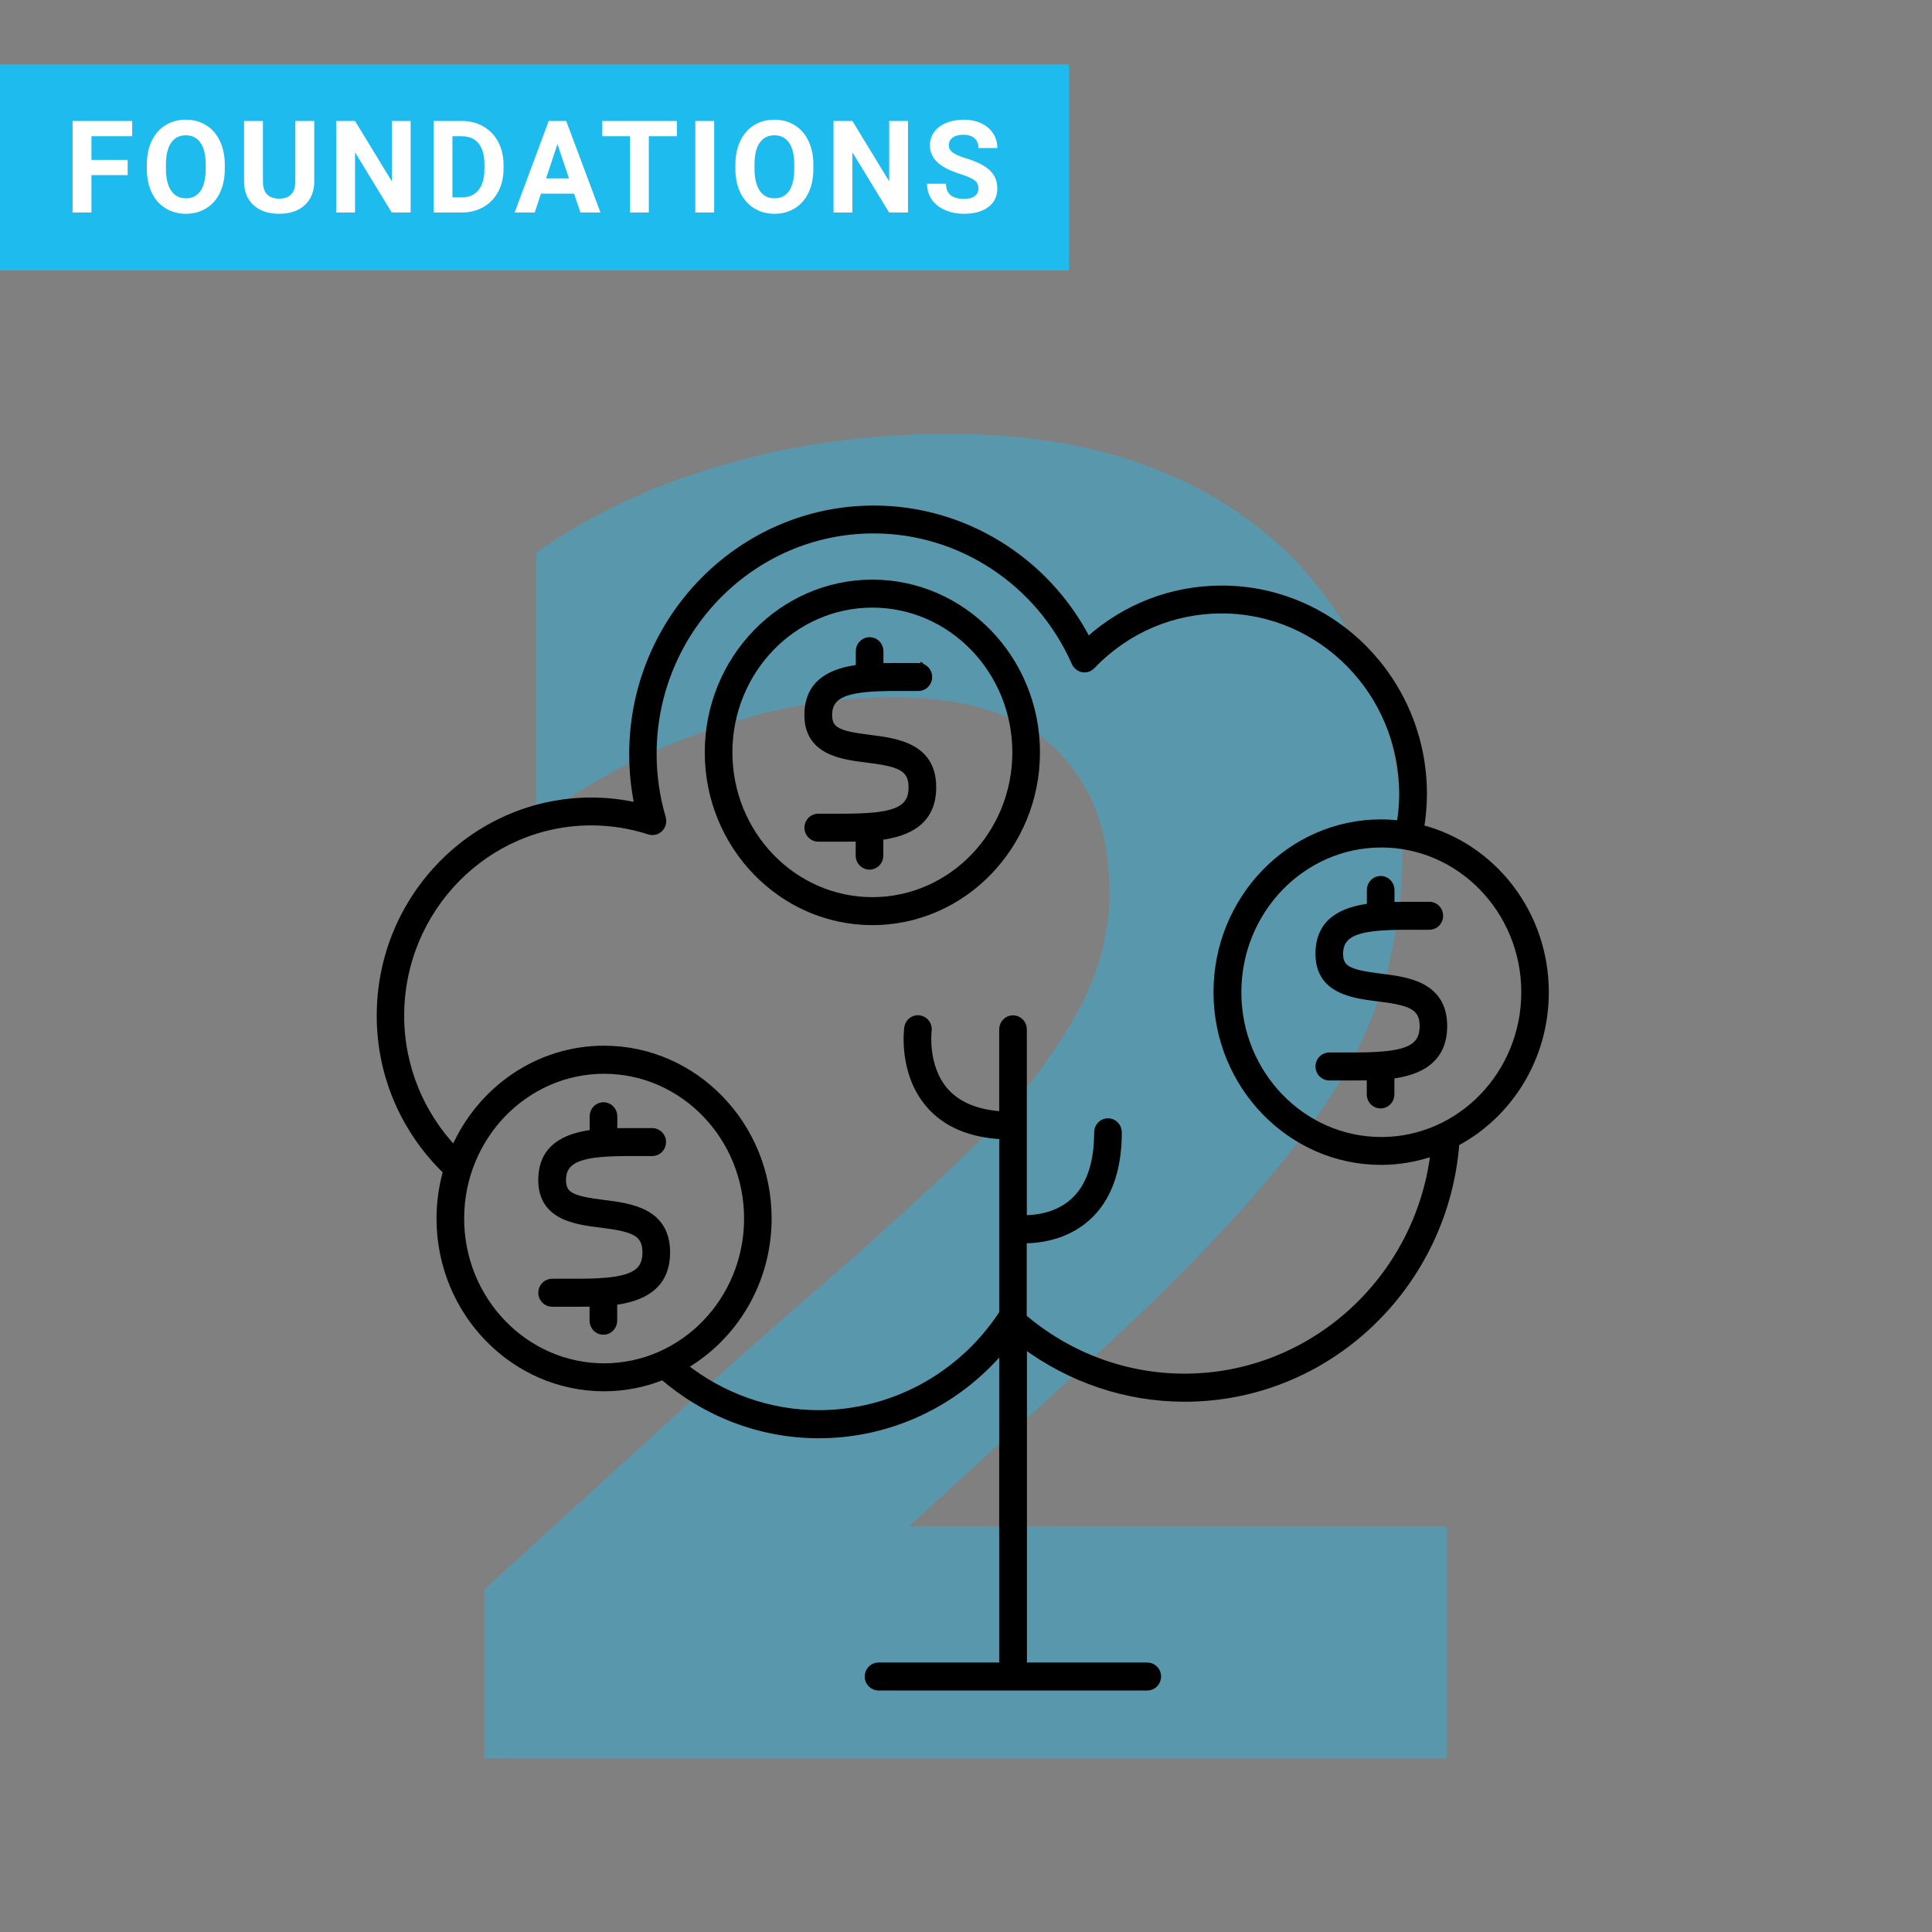 <svg width="300" height="300" viewBox="0 0 300 300" fill="none" xmlns="http://www.w3.org/2000/svg">
<rect x="0" y="0" width="300" height="300" fill="#808080" stroke="none"/>
<g clip-path="url(#clip0)">
<path d="M75.216 246.792L111.216 213.96C118.512 207.432 123.984 202.632 127.632 199.56C138.576 189.96 146.928 182.28 152.688 176.52C158.448 170.568 163.152 164.424 166.8 158.088C170.448 151.752 172.272 145.224 172.272 138.504C172.272 129.096 169.488 121.704 163.92 116.328C158.544 110.952 150.096 108.264 138.576 108.264C128.976 108.264 119.376 109.992 109.776 113.448C100.176 116.712 91.344 121.416 83.28 127.56V85.8C91.728 79.848 101.328 75.336 112.08 72.264C123.024 69 134.832 67.368 147.504 67.368C162.096 67.368 174.672 70.056 185.232 75.432C195.792 80.808 203.856 88.392 209.424 98.184C214.992 107.976 217.776 119.208 217.776 131.88C217.776 146.088 214.128 158.76 206.832 169.896C199.728 180.84 188.112 193.8 171.984 208.776L141.168 237H224.688V273H75.216V246.792Z" fill="#1EBBEE" fill-opacity="0.4"/>
<path d="M69.302 181.889C68.644 184.214 68.282 186.673 68.282 189.215C68.282 203.732 79.737 215.539 93.808 215.539C97.033 215.539 100.095 214.904 102.925 213.766C109.508 219.436 118 222.831 127.151 222.831C138.21 222.831 148.578 217.897 155.655 209.468V258.655H136.416C135.511 258.655 134.771 259.408 134.771 260.328C134.771 261.247 135.511 262 136.416 262H178.153C179.058 262 179.798 261.247 179.798 260.328C179.798 259.408 179.058 258.655 178.153 258.655H158.963V208.816C166.188 214.201 174.91 217.161 183.946 217.161C206.18 217.161 224.431 199.651 226.11 177.491C234.355 173.126 240 164.278 240 154.076C240 141.751 231.738 131.398 220.629 128.555C220.909 126.832 221.074 125.059 221.074 123.287C221.074 105.709 207.003 91.426 189.722 91.426C181.954 91.426 174.664 94.269 168.92 99.454C162.485 86.944 149.681 79 135.692 79C115.021 79 98.202 96.093 98.202 117.099C98.202 119.808 98.482 122.501 99.041 125.16C96.671 124.625 94.269 124.34 91.833 124.34C73.73 124.34 59 139.309 59 157.706C58.984 167.205 62.966 175.802 69.302 181.889ZM91.816 127.668C94.877 127.668 97.906 128.153 100.819 129.09C101.395 129.274 102.036 129.123 102.464 128.689C102.892 128.254 103.057 127.618 102.892 127.016C101.938 123.788 101.46 120.443 101.46 117.082C101.46 97.915 116.799 82.328 135.659 82.328C149.138 82.328 161.382 90.406 166.896 102.916C167.126 103.418 167.57 103.786 168.113 103.886C168.657 103.986 169.2 103.803 169.578 103.401C174.91 97.832 182.053 94.754 189.706 94.754C205.176 94.754 217.766 107.549 217.766 123.27C217.766 124.842 217.618 126.397 217.371 127.919C216.416 127.802 215.445 127.735 214.458 127.735C200.387 127.735 188.932 139.543 188.932 154.06C188.932 168.577 200.387 180.384 214.458 180.384C217.322 180.384 220.07 179.866 222.637 178.979C220.284 198.564 203.826 213.8 183.913 213.8C174.746 213.8 165.941 210.505 158.93 204.551V192.56C158.963 192.56 158.996 192.56 159.029 192.56C161.317 192.56 165.414 192.091 168.739 189.165C172.03 186.271 173.693 181.789 173.693 175.818C173.693 174.899 172.952 174.146 172.047 174.146C171.142 174.146 170.401 174.899 170.401 175.818C170.401 180.752 169.117 184.381 166.616 186.606C164.032 188.897 160.675 189.215 158.947 189.198V159.83C158.947 158.91 158.206 158.157 157.301 158.157C156.396 158.157 155.655 158.91 155.655 159.83V173.076C151.672 172.841 148.677 171.587 146.735 169.346C143.509 165.6 144.151 160.164 144.168 160.047C144.299 159.127 143.658 158.291 142.769 158.157C141.864 158.023 141.041 158.659 140.909 159.579C140.876 159.863 140.004 166.57 144.234 171.503C146.801 174.514 150.652 176.153 155.655 176.404V203.983C155.622 204.016 155.573 204.049 155.54 204.083C149.171 213.716 138.539 219.469 127.134 219.469C119.317 219.469 112.043 216.743 106.233 212.161C114.034 207.645 119.317 199.049 119.317 189.198C119.317 174.681 107.862 162.874 93.791 162.874C83.439 162.874 74.519 169.279 70.52 178.444C65.418 173.042 62.259 165.734 62.259 157.706C62.275 141.148 75.523 127.668 91.816 127.668ZM214.491 177.056C202.23 177.056 192.257 166.737 192.257 154.076C192.257 141.416 202.23 131.097 214.491 131.097C226.752 131.097 236.725 141.416 236.725 154.076C236.725 166.737 226.752 177.056 214.491 177.056ZM93.808 212.194C81.547 212.194 71.574 201.875 71.574 189.215C71.574 176.554 81.547 166.235 93.808 166.235C106.069 166.235 116.042 176.554 116.042 189.215C116.042 201.875 106.069 212.194 93.808 212.194Z" fill="black"/>
<path d="M214.392 151.686C209.554 151.083 208.056 150.498 208.056 148.106C208.056 144.527 211.578 143.875 218.506 143.875C221.337 143.875 221.963 143.875 221.963 143.875C222.868 143.875 223.608 143.106 223.592 142.186C223.592 141.266 222.851 140.53 221.963 140.53C221.88 140.53 221.354 140.53 218.506 140.53C217.733 140.53 216.894 140.53 216.038 140.547V138.189C216.038 137.269 215.297 136.516 214.392 136.516C213.487 136.516 212.746 137.269 212.746 138.189V140.781C208.583 141.316 204.764 142.955 204.764 148.106C204.764 153.843 210.097 154.512 213.997 154.997C218.819 155.599 220.942 156.201 220.942 159.329C220.942 162.155 219.28 163.426 214.458 163.794C214.441 163.794 214.409 163.777 214.392 163.777C214.343 163.777 214.31 163.794 214.26 163.811C213.207 163.878 212.022 163.928 210.673 163.928H206.41C205.505 163.928 204.764 164.68 204.764 165.6C204.764 166.52 205.505 167.273 206.41 167.273H210.656C211.298 167.273 212.006 167.273 212.73 167.256V169.949C212.73 170.869 213.47 171.621 214.376 171.621C215.281 171.621 216.021 170.869 216.021 169.949V167.022C220.185 166.487 224.217 164.798 224.217 159.329C224.217 152.923 218.539 152.204 214.392 151.686Z" fill="black"/>
<path d="M221.946 140.529C221.93 140.529 221.979 140.529 221.946 140.529Z" fill="black"/>
<path d="M135.462 143.154C149.533 143.154 160.987 131.347 160.987 116.83C160.987 102.313 149.533 90.505 135.462 90.505C121.391 90.505 109.936 102.313 109.936 116.83C109.936 131.347 121.391 143.154 135.462 143.154ZM135.462 93.85C147.723 93.85 157.696 104.153 157.696 116.83C157.696 129.507 147.723 139.809 135.462 139.809C123.201 139.809 113.228 129.507 113.228 116.83C113.228 104.153 123.201 93.85 135.462 93.85Z" fill="black"/>
<path d="M142.917 103.284C142.933 103.284 142.933 103.284 142.917 103.284Z" fill="black"/>
<path d="M103.551 194.465C103.551 188.059 97.873 187.34 93.725 186.822C88.887 186.22 87.389 185.634 87.389 183.243C87.389 179.663 90.911 179.011 97.84 179.011C100.67 179.011 101.296 179.011 101.296 179.011C102.201 179.011 102.942 178.242 102.925 177.322C102.925 176.402 102.185 175.666 101.279 175.666C101.197 175.666 100.654 175.666 97.823 175.666C97.05 175.666 96.21 175.666 95.355 175.683V173.325C95.355 172.405 94.614 171.652 93.709 171.652C92.804 171.652 92.063 172.405 92.063 173.325V175.917C87.899 176.452 84.081 178.091 84.081 183.243C84.081 188.979 89.413 189.648 93.314 190.133C98.136 190.735 100.259 191.337 100.259 194.465C100.259 197.291 98.597 198.562 93.775 198.93C93.758 198.93 93.725 198.913 93.709 198.913C93.659 198.913 93.627 198.93 93.577 198.947C92.524 199.014 91.339 199.064 89.99 199.064H85.727C84.822 199.064 84.081 199.817 84.081 200.736C84.081 201.656 84.822 202.409 85.727 202.409H89.973C90.615 202.409 91.323 202.409 92.047 202.392V205.085C92.047 206.005 92.787 206.757 93.692 206.757C94.598 206.757 95.338 206.005 95.338 205.085V202.158C99.518 201.623 103.551 199.934 103.551 194.465Z" fill="black"/>
<path d="M144.874 122.251C144.874 115.845 139.196 115.126 135.049 114.608C130.211 114.006 128.713 113.42 128.713 111.029C128.713 107.45 132.235 106.797 139.164 106.797C141.994 106.797 142.62 106.797 142.62 106.797C143.525 106.797 144.265 106.028 144.249 105.108C144.249 104.188 143.508 103.452 142.603 103.452C142.521 103.452 141.978 103.452 139.147 103.452C138.374 103.452 137.534 103.452 136.678 103.469V101.111C136.678 100.191 135.938 99.439 135.033 99.439C134.128 99.439 133.387 100.191 133.387 101.111V103.703C129.223 104.238 125.405 105.877 125.405 111.029C125.405 116.765 130.737 117.434 134.638 117.919C139.46 118.521 141.583 119.123 141.583 122.251C141.583 125.077 139.921 126.348 135.099 126.716C135.082 126.716 135.049 126.7 135.033 126.7C134.983 126.7 134.95 126.716 134.901 126.733C133.848 126.8 132.663 126.85 131.313 126.85H127.051C126.146 126.85 125.405 127.603 125.405 128.522C125.405 129.442 126.146 130.195 127.051 130.195H131.297C131.939 130.195 132.646 130.195 133.371 130.178V132.871C133.371 133.791 134.111 134.543 135.016 134.543C135.921 134.543 136.662 133.791 136.662 132.871V129.944C140.842 129.409 144.874 127.72 144.874 122.251Z" fill="black"/>
<path d="M69.302 181.889C68.644 184.214 68.282 186.673 68.282 189.215C68.282 203.732 79.737 215.539 93.808 215.539C97.033 215.539 100.095 214.904 102.925 213.766C109.508 219.436 118 222.831 127.151 222.831C138.21 222.831 148.578 217.897 155.655 209.468V258.655H136.416C135.511 258.655 134.771 259.408 134.771 260.328C134.771 261.247 135.511 262 136.416 262H178.153C179.058 262 179.798 261.247 179.798 260.328C179.798 259.408 179.058 258.655 178.153 258.655H158.963V208.816C166.188 214.201 174.91 217.161 183.946 217.161C206.18 217.161 224.431 199.651 226.11 177.491C234.355 173.126 240 164.278 240 154.076C240 141.751 231.738 131.398 220.629 128.555C220.909 126.832 221.074 125.059 221.074 123.287C221.074 105.709 207.003 91.426 189.722 91.426C181.954 91.426 174.664 94.269 168.92 99.454C162.485 86.944 149.681 79 135.692 79C115.021 79 98.202 96.093 98.202 117.099C98.202 119.808 98.482 122.501 99.041 125.16C96.671 124.625 94.269 124.34 91.833 124.34C73.73 124.34 59 139.309 59 157.706C58.984 167.205 62.966 175.802 69.302 181.889ZM91.816 127.668C94.877 127.668 97.906 128.153 100.819 129.09C101.395 129.274 102.036 129.123 102.464 128.689C102.892 128.254 103.057 127.618 102.892 127.016C101.938 123.788 101.46 120.443 101.46 117.082C101.46 97.915 116.799 82.328 135.659 82.328C149.138 82.328 161.382 90.406 166.896 102.916C167.126 103.418 167.57 103.786 168.113 103.886C168.657 103.986 169.2 103.803 169.578 103.401C174.91 97.832 182.053 94.754 189.706 94.754C205.176 94.754 217.766 107.549 217.766 123.27C217.766 124.842 217.618 126.397 217.371 127.919C216.416 127.802 215.445 127.735 214.458 127.735C200.387 127.735 188.932 139.543 188.932 154.06C188.932 168.577 200.387 180.384 214.458 180.384C217.322 180.384 220.07 179.866 222.637 178.979C220.284 198.564 203.826 213.8 183.913 213.8C174.746 213.8 165.941 210.505 158.93 204.551V192.56C158.963 192.56 158.996 192.56 159.029 192.56C161.317 192.56 165.414 192.091 168.739 189.165C172.03 186.271 173.693 181.789 173.693 175.818C173.693 174.899 172.952 174.146 172.047 174.146C171.142 174.146 170.401 174.899 170.401 175.818C170.401 180.752 169.117 184.381 166.616 186.606C164.032 188.897 160.675 189.215 158.947 189.198V159.83C158.947 158.91 158.206 158.157 157.301 158.157C156.396 158.157 155.655 158.91 155.655 159.83V173.076C151.672 172.841 148.677 171.587 146.735 169.346C143.509 165.6 144.151 160.164 144.168 160.047C144.299 159.127 143.658 158.291 142.769 158.157C141.864 158.023 141.041 158.659 140.909 159.579C140.876 159.863 140.004 166.57 144.234 171.503C146.801 174.514 150.652 176.153 155.655 176.404V203.983C155.622 204.016 155.573 204.049 155.54 204.083C149.171 213.716 138.539 219.469 127.134 219.469C119.317 219.469 112.043 216.743 106.233 212.161C114.034 207.645 119.317 199.049 119.317 189.198C119.317 174.681 107.862 162.874 93.791 162.874C83.439 162.874 74.519 169.279 70.52 178.444C65.418 173.042 62.259 165.734 62.259 157.706C62.275 141.148 75.523 127.668 91.816 127.668ZM214.491 177.056C202.23 177.056 192.257 166.737 192.257 154.076C192.257 141.416 202.23 131.097 214.491 131.097C226.752 131.097 236.725 141.416 236.725 154.076C236.725 166.737 226.752 177.056 214.491 177.056ZM93.808 212.194C81.547 212.194 71.574 201.875 71.574 189.215C71.574 176.554 81.547 166.235 93.808 166.235C106.069 166.235 116.042 176.554 116.042 189.215C116.042 201.875 106.069 212.194 93.808 212.194Z" stroke="black"/>
<path d="M214.392 151.686C209.554 151.083 208.056 150.498 208.056 148.106C208.056 144.527 211.578 143.875 218.506 143.875C221.337 143.875 221.963 143.875 221.963 143.875C222.868 143.875 223.608 143.106 223.592 142.186C223.592 141.266 222.851 140.53 221.963 140.53C221.88 140.53 221.354 140.53 218.506 140.53C217.733 140.53 216.894 140.53 216.038 140.547V138.189C216.038 137.269 215.297 136.516 214.392 136.516C213.487 136.516 212.746 137.269 212.746 138.189V140.781C208.583 141.316 204.764 142.955 204.764 148.106C204.764 153.843 210.097 154.512 213.997 154.997C218.819 155.599 220.942 156.201 220.942 159.329C220.942 162.155 219.28 163.426 214.458 163.794C214.441 163.794 214.409 163.777 214.392 163.777C214.343 163.777 214.31 163.794 214.26 163.811C213.207 163.878 212.022 163.928 210.673 163.928H206.41C205.505 163.928 204.764 164.68 204.764 165.6C204.764 166.52 205.505 167.273 206.41 167.273H210.656C211.298 167.273 212.006 167.273 212.73 167.256V169.949C212.73 170.869 213.47 171.621 214.376 171.621C215.281 171.621 216.021 170.869 216.021 169.949V167.022C220.185 166.487 224.217 164.798 224.217 159.329C224.217 152.923 218.539 152.204 214.392 151.686Z" stroke="black"/>
<path d="M221.946 140.529C221.93 140.529 221.979 140.529 221.946 140.529Z" stroke="black"/>
<path d="M135.462 143.154C149.533 143.154 160.987 131.347 160.987 116.83C160.987 102.313 149.533 90.505 135.462 90.505C121.391 90.505 109.936 102.313 109.936 116.83C109.936 131.347 121.391 143.154 135.462 143.154ZM135.462 93.85C147.723 93.85 157.696 104.153 157.696 116.83C157.696 129.507 147.723 139.809 135.462 139.809C123.201 139.809 113.228 129.507 113.228 116.83C113.228 104.153 123.201 93.85 135.462 93.85Z" stroke="black"/>
<path d="M142.917 103.284C142.933 103.284 142.933 103.284 142.917 103.284Z" stroke="black"/>
<path d="M103.551 194.465C103.551 188.059 97.873 187.34 93.725 186.822C88.887 186.22 87.389 185.634 87.389 183.243C87.389 179.663 90.911 179.011 97.84 179.011C100.67 179.011 101.296 179.011 101.296 179.011C102.201 179.011 102.942 178.242 102.925 177.322C102.925 176.402 102.185 175.666 101.279 175.666C101.197 175.666 100.654 175.666 97.823 175.666C97.05 175.666 96.21 175.666 95.355 175.683V173.325C95.355 172.405 94.614 171.652 93.709 171.652C92.804 171.652 92.063 172.405 92.063 173.325V175.917C87.899 176.452 84.081 178.091 84.081 183.243C84.081 188.979 89.413 189.648 93.314 190.133C98.136 190.735 100.259 191.337 100.259 194.465C100.259 197.291 98.597 198.562 93.775 198.93C93.758 198.93 93.725 198.913 93.709 198.913C93.659 198.913 93.627 198.93 93.577 198.947C92.524 199.014 91.339 199.064 89.99 199.064H85.727C84.822 199.064 84.081 199.817 84.081 200.736C84.081 201.656 84.822 202.409 85.727 202.409H89.973C90.615 202.409 91.323 202.409 92.047 202.392V205.085C92.047 206.005 92.787 206.757 93.692 206.757C94.598 206.757 95.338 206.005 95.338 205.085V202.158C99.518 201.623 103.551 199.934 103.551 194.465Z" stroke="black"/>
<path d="M144.874 122.251C144.874 115.845 139.196 115.126 135.049 114.608C130.211 114.006 128.713 113.42 128.713 111.029C128.713 107.45 132.235 106.797 139.164 106.797C141.994 106.797 142.62 106.797 142.62 106.797C143.525 106.797 144.265 106.028 144.249 105.108C144.249 104.188 143.508 103.452 142.603 103.452C142.521 103.452 141.978 103.452 139.147 103.452C138.374 103.452 137.534 103.452 136.678 103.469V101.111C136.678 100.191 135.938 99.439 135.033 99.439C134.128 99.439 133.387 100.191 133.387 101.111V103.703C129.223 104.238 125.405 105.877 125.405 111.029C125.405 116.765 130.737 117.434 134.638 117.919C139.46 118.521 141.583 119.123 141.583 122.251C141.583 125.077 139.921 126.348 135.099 126.716C135.082 126.716 135.049 126.7 135.033 126.7C134.983 126.7 134.95 126.716 134.901 126.733C133.848 126.8 132.663 126.85 131.313 126.85H127.051C126.146 126.85 125.405 127.603 125.405 128.522C125.405 129.442 126.146 130.195 127.051 130.195H131.297C131.939 130.195 132.646 130.195 133.371 130.178V132.871C133.371 133.791 134.111 134.543 135.016 134.543C135.921 134.543 136.662 133.791 136.662 132.871V129.944C140.842 129.409 144.874 127.72 144.874 122.251Z" stroke="black"/>
</g>
<rect y="10" width="166" height="32" fill="#1EBBEE"/>
<path d="M19.824 27.189H14.199V33H11.27V18.781H20.527V21.154H14.199V24.826H19.824V27.189ZM34.906 26.213C34.906 27.613 34.659 28.84 34.164 29.895C33.669 30.949 32.96 31.763 32.035 32.336C31.117 32.909 30.062 33.195 28.871 33.195C27.693 33.195 26.641 32.912 25.717 32.346C24.792 31.779 24.076 30.972 23.568 29.924C23.061 28.869 22.803 27.658 22.797 26.291V25.588C22.797 24.188 23.047 22.958 23.549 21.896C24.057 20.829 24.77 20.012 25.688 19.445C26.612 18.872 27.667 18.586 28.852 18.586C30.037 18.586 31.088 18.872 32.006 19.445C32.93 20.012 33.643 20.829 34.145 21.896C34.652 22.958 34.906 24.185 34.906 25.578V26.213ZM31.938 25.568C31.938 24.078 31.671 22.945 31.137 22.17C30.603 21.395 29.841 21.008 28.852 21.008C27.869 21.008 27.11 21.392 26.576 22.16C26.042 22.922 25.772 24.042 25.766 25.52V26.213C25.766 27.665 26.033 28.791 26.566 29.592C27.1 30.393 27.869 30.793 28.871 30.793C29.854 30.793 30.609 30.409 31.137 29.641C31.664 28.866 31.931 27.74 31.938 26.262V25.568ZM48.797 18.781V28.146C48.797 29.703 48.309 30.933 47.332 31.838C46.362 32.743 45.034 33.195 43.348 33.195C41.688 33.195 40.369 32.756 39.393 31.877C38.416 30.998 37.918 29.79 37.898 28.254V18.781H40.828V28.166C40.828 29.097 41.05 29.777 41.492 30.207C41.941 30.63 42.56 30.842 43.348 30.842C44.995 30.842 45.831 29.976 45.857 28.244V18.781H48.797ZM63.762 33H60.832L55.129 23.645V33H52.199V18.781H55.129L60.842 28.156V18.781H63.762V33ZM67.32 33V18.781H71.695C72.945 18.781 74.062 19.064 75.045 19.631C76.034 20.191 76.806 20.991 77.359 22.033C77.913 23.068 78.189 24.247 78.189 25.568V26.223C78.189 27.544 77.916 28.719 77.369 29.748C76.829 30.777 76.064 31.574 75.074 32.141C74.085 32.707 72.968 32.993 71.725 33H67.32ZM70.25 21.154V30.646H71.666C72.812 30.646 73.688 30.272 74.293 29.523C74.898 28.775 75.208 27.704 75.221 26.311V25.559C75.221 24.113 74.921 23.02 74.322 22.277C73.723 21.529 72.848 21.154 71.695 21.154H70.25ZM89.141 30.07H84.004L83.027 33H79.912L85.205 18.781H87.92L93.242 33H90.127L89.141 30.07ZM84.795 27.697H88.35L86.562 22.375L84.795 27.697ZM105.102 21.154H100.746V33H97.816V21.154H93.519V18.781H105.102V21.154ZM110.896 33H107.967V18.781H110.896V33ZM126.301 26.213C126.301 27.613 126.053 28.84 125.559 29.895C125.064 30.949 124.354 31.763 123.43 32.336C122.512 32.909 121.457 33.195 120.266 33.195C119.087 33.195 118.036 32.912 117.111 32.346C116.187 31.779 115.471 30.972 114.963 29.924C114.455 28.869 114.198 27.658 114.191 26.291V25.588C114.191 24.188 114.442 22.958 114.943 21.896C115.451 20.829 116.164 20.012 117.082 19.445C118.007 18.872 119.061 18.586 120.246 18.586C121.431 18.586 122.482 18.872 123.4 19.445C124.325 20.012 125.038 20.829 125.539 21.896C126.047 22.958 126.301 24.185 126.301 25.578V26.213ZM123.332 25.568C123.332 24.078 123.065 22.945 122.531 22.17C121.997 21.395 121.236 21.008 120.246 21.008C119.263 21.008 118.505 21.392 117.971 22.16C117.437 22.922 117.167 24.042 117.16 25.52V26.213C117.16 27.665 117.427 28.791 117.961 29.592C118.495 30.393 119.263 30.793 120.266 30.793C121.249 30.793 122.004 30.409 122.531 29.641C123.059 28.866 123.326 27.74 123.332 26.262V25.568ZM140.992 33H138.062L132.359 23.645V33H129.43V18.781H132.359L138.072 28.156V18.781H140.992V33ZM151.924 29.27C151.924 28.716 151.729 28.293 151.338 28C150.947 27.701 150.244 27.388 149.229 27.062C148.213 26.73 147.409 26.405 146.816 26.086C145.202 25.213 144.395 24.038 144.395 22.561C144.395 21.792 144.609 21.109 145.039 20.51C145.475 19.904 146.097 19.432 146.904 19.094C147.718 18.755 148.63 18.586 149.639 18.586C150.654 18.586 151.559 18.771 152.354 19.143C153.148 19.507 153.763 20.025 154.199 20.695C154.642 21.366 154.863 22.128 154.863 22.98H151.934C151.934 22.329 151.729 21.825 151.318 21.467C150.908 21.102 150.332 20.92 149.59 20.92C148.874 20.92 148.317 21.073 147.92 21.379C147.523 21.678 147.324 22.076 147.324 22.57C147.324 23.033 147.555 23.42 148.018 23.732C148.486 24.045 149.173 24.338 150.078 24.611C151.745 25.113 152.959 25.734 153.721 26.477C154.482 27.219 154.863 28.143 154.863 29.25C154.863 30.48 154.398 31.447 153.467 32.15C152.536 32.847 151.283 33.195 149.707 33.195C148.613 33.195 147.617 32.997 146.719 32.6C145.82 32.196 145.133 31.646 144.658 30.949C144.189 30.253 143.955 29.445 143.955 28.527H146.895C146.895 30.096 147.832 30.881 149.707 30.881C150.404 30.881 150.947 30.741 151.338 30.461C151.729 30.174 151.924 29.777 151.924 29.27Z" fill="white"/>
<defs>
<clipPath id="clip0">
<rect width="300" height="300" fill="white"/>
</clipPath>
</defs>
</svg>

